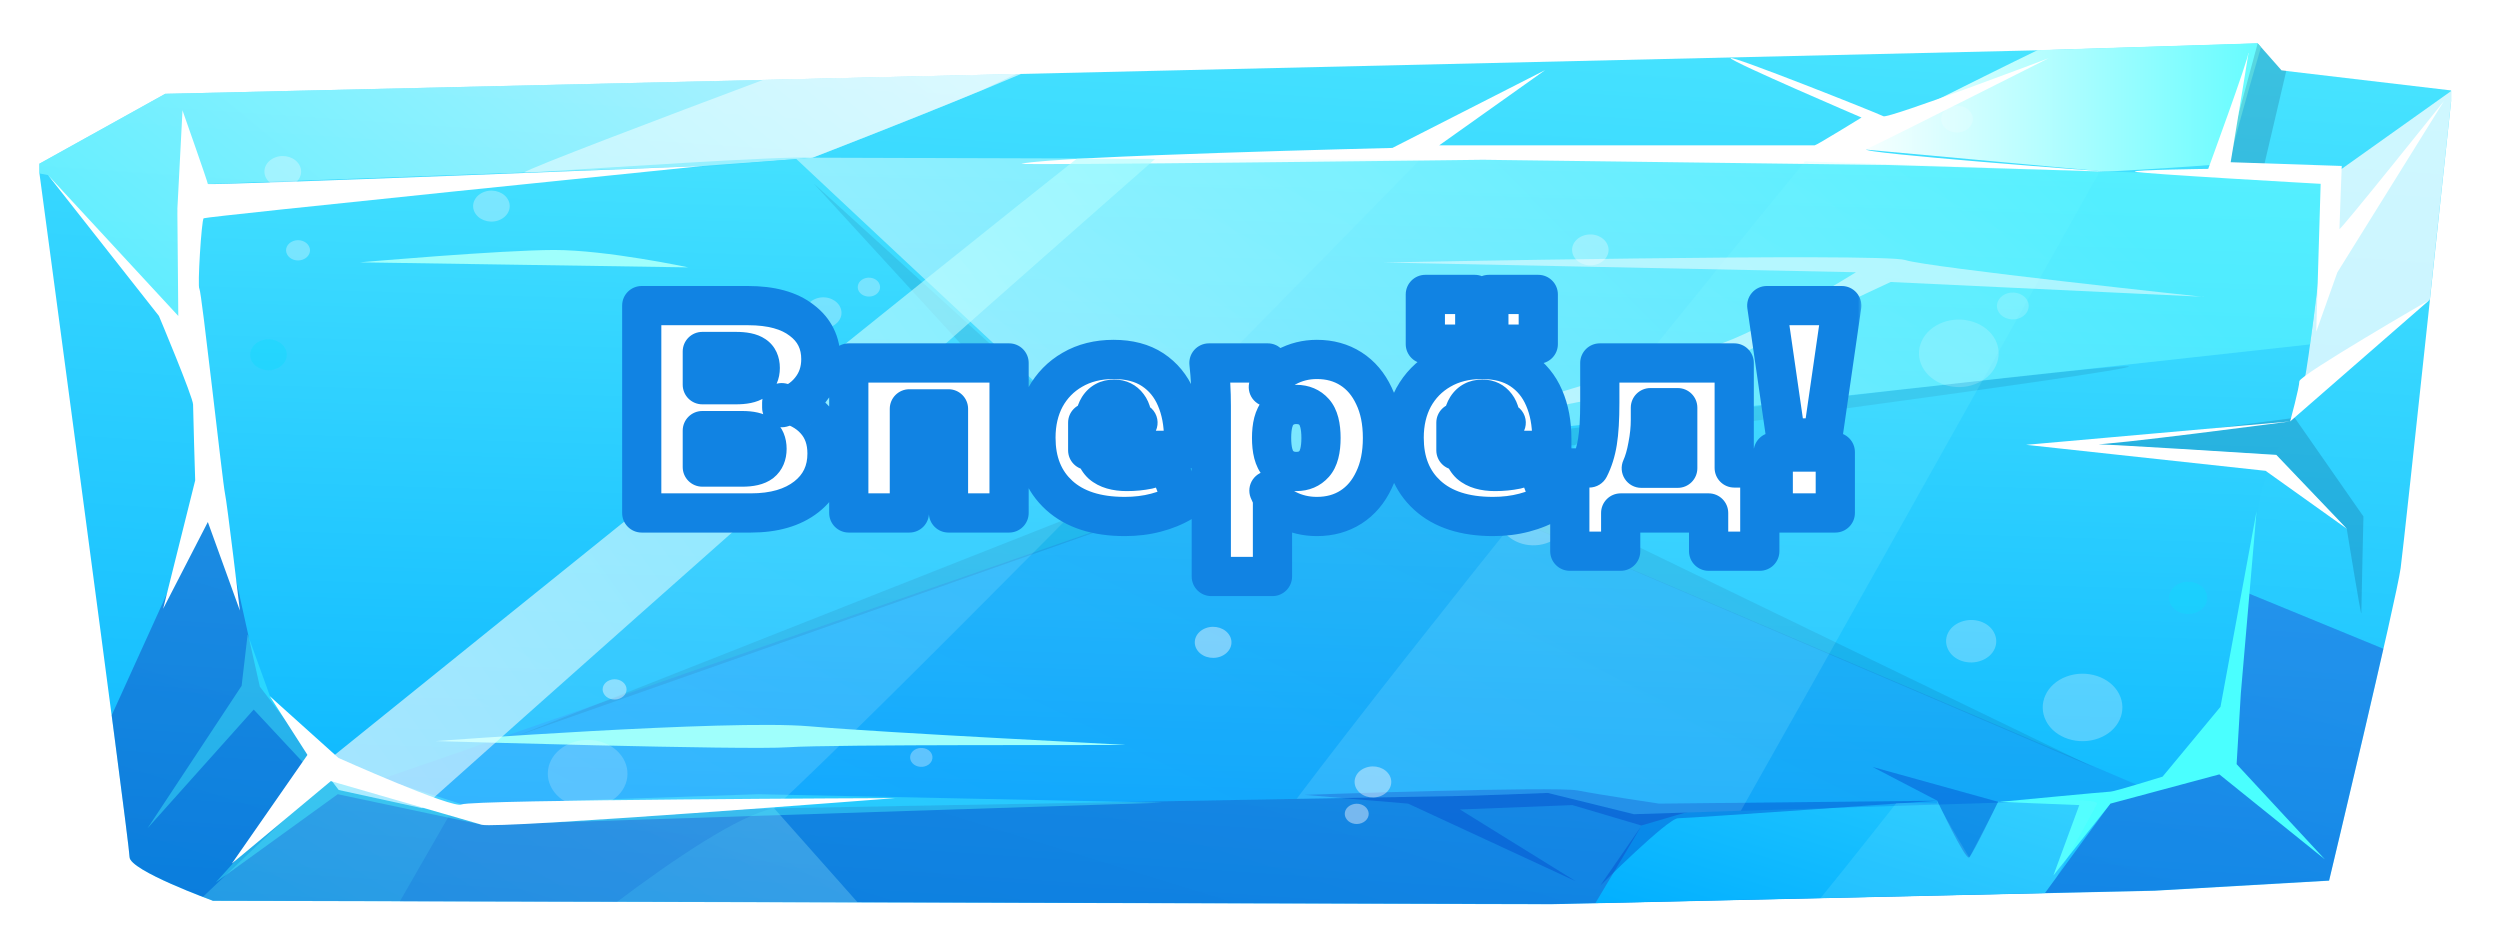 <svg width="255" height="97" viewBox="0 0 255 97" fill="none" xmlns="http://www.w3.org/2000/svg">
<g clip-path="url(#clip0_1_2141)" filter="url(#filter0_d_1_2141)">
<path d="M16.856 5.569L3.9 12.763C3.9 12.763 13.216 82.048 13.216 83.424C13.216 84.8 21.729 87.883 21.729 87.883L158.211 88.231L219.759 86.855L237.568 85.827C237.568 85.827 244.456 57.019 244.867 53.936C245.278 50.853 250.132 5.238 250.132 5.238L232.714 3.182L230.287 0.431L208.017 1.127L16.856 5.569Z" fill="url(#paint0_linear_1_2141)"/>
<path d="M227.508 12.564C227.274 12.431 229.094 6.033 230.62 0.812L230.268 0.414L207.997 1.11H207.84C202.322 3.779 187.898 11.039 187.898 11.039L214.807 13.509C214.807 13.509 227.9 12.796 227.489 12.564H227.508Z" fill="url(#paint1_linear_1_2141)"/>
<path opacity="0.32" d="M228.095 56.024L21.259 47.239L11.396 68.953C12.472 77.158 13.216 83.026 13.216 83.407C13.216 84.783 21.729 87.866 21.729 87.866L158.21 88.214L219.759 86.838L237.567 85.81C237.567 85.81 240.933 71.705 243.106 62.174L228.095 56.008V56.024Z" fill="url(#paint2_linear_1_2141)"/>
<path opacity="0.24" d="M21.729 87.883L87.484 88.049L78.952 78.435L34.645 74.241L20.691 87.485C21.318 87.734 21.729 87.866 21.729 87.866V87.883Z" fill="url(#paint3_linear_1_2141)"/>
<g style="mix-blend-mode:multiply" opacity="0.16">
<path d="M62.943 87.982C68.638 83.706 75.37 79.131 78.952 78.435L74.157 77.987C64.548 78.136 45.898 79.048 45.898 79.048L40.79 87.933L62.924 87.982H62.943Z" fill="#0043C9"/>
</g>
<path d="M167.448 80.208L162.731 88.115L208.584 87.087L215.258 77.954C215.258 77.954 193.378 74.539 190.991 74.208C188.603 73.876 167.448 80.192 167.448 80.192V80.208Z" fill="url(#paint4_linear_1_2141)"/>
<path opacity="0.63" d="M16.856 5.569L3.9 12.763C3.9 12.763 3.94 13.094 4.018 13.691L4.898 13.857C4.898 13.857 19.537 31.41 19.224 30.615C18.911 29.835 21.22 14.768 21.22 14.768L71.711 12.929L82.846 12.1C82.846 12.1 95.293 7.309 104.178 3.53L16.856 5.569Z" fill="url(#paint5_linear_1_2141)"/>
<path opacity="0.49" d="M103.728 3.53L77.895 4.127C67.504 8.022 53.765 13.227 53.472 13.591L55.096 13.525C60.85 13.177 79.93 11.884 82.866 12.083C82.866 12.083 91.986 8.569 100.166 5.188C101.379 4.624 102.573 4.061 103.728 3.514V3.53Z" fill="white"/>
<g style="mix-blend-mode:overlay" opacity="0.74">
<path d="M234.71 36.267L247.842 26.553C249.035 15.448 250.131 5.204 250.131 5.204L236.706 14.752L234.73 36.267H234.71Z" fill="white"/>
</g>
<path opacity="0.17" d="M230.757 13.641L233.203 3.215L232.714 3.166L230.287 0.414L226.706 13.641H230.757Z" fill="#031847"/>
<path d="M18.089 17.371L82.866 12.1L182.4 12.415L237.646 14.271C237.646 14.271 235.454 34.725 234.71 36.283C233.986 37.825 230.679 45.897 230.679 45.897L226.295 72.865L215.316 77.506L166.646 79.048L157.859 76.876C157.859 76.876 149.815 77.191 148.719 77.191C147.623 77.191 45.898 79.048 45.898 79.048L34.547 76.578L26.504 66.036C26.504 66.036 21.024 41.869 21.024 39.996C21.024 38.123 18.089 17.371 18.089 17.371Z" fill="url(#paint6_linear_1_2141)"/>
<path opacity="0.48" d="M235.63 31.145C236.53 24.614 237.646 14.254 237.646 14.254L182.399 12.398L82.866 12.083L81.222 12.216C93.003 23.271 115.646 44.372 115.646 44.372L235.649 31.128L235.63 31.145Z" fill="url(#paint7_linear_1_2141)"/>
<path opacity="0.13" d="M145.099 44.969L117.27 48.234L35.291 76.727L45.898 79.048C45.898 79.048 147.623 77.191 148.719 77.191C149.815 77.191 157.859 76.876 157.859 76.876L166.646 79.048L215.317 77.506L218.35 76.213L145.099 44.969Z" fill="url(#paint8_linear_1_2141)"/>
<path d="M18.617 7.227L18.089 17.371L18.186 28.228L4.898 13.857L16.21 28.228C16.21 28.228 19.693 36.515 19.693 37.261C19.693 38.007 19.909 45.002 19.909 45.002L16.64 58.097L21.2 49.245L24.469 58.279C24.469 58.279 23.157 47.223 22.942 46.295C22.727 45.367 20.555 25.642 20.339 25.459C20.124 25.277 20.555 18.465 20.77 18.266C20.985 18.084 71.691 12.928 71.691 12.928C71.691 12.928 21.2 14.951 21.2 14.768C21.2 14.586 18.598 7.21 18.598 7.21L18.617 7.227Z" fill="white"/>
<path d="M104.217 12.697C103.277 12.896 151.263 12.299 151.263 12.299L192.576 12.829L214.827 13.509C214.827 13.509 189.406 11.619 190.364 11.222C191.323 10.824 208.956 1.939 208.956 1.939C208.956 1.939 192.595 8.138 192.106 7.857C191.637 7.591 176.372 1.525 176.528 1.939C176.685 2.337 189.875 7.989 189.875 7.989C189.875 7.989 185.276 10.824 185.1 10.824H146.801L157.604 3.149L142.026 11.089C142.026 11.089 107.857 11.901 104.197 12.697H104.217Z" fill="white"/>
<path d="M229.328 1.408C229.328 2.088 225.238 13.226 225.238 13.226C225.238 13.226 217.41 13.326 217.763 13.508C218.095 13.707 236.706 14.751 236.706 14.751L236.256 29.835L238.409 23.785L249.29 6.298C249.29 6.298 238.624 19.641 238.624 19.359C238.624 19.078 238.859 12.928 238.859 12.928L227.528 12.547L229.348 1.408H229.328Z" fill="white"/>
<path opacity="0.38" d="M25.252 60.766L24.645 65.954L15.056 80.474L25.878 68.374L32.003 74.938L22.003 86.01L34.45 77.01L49.147 80.126L118.562 77.871L77.328 77.01L47.111 78.037C47.111 78.037 35.272 74.225 34.665 74.225C34.058 74.225 27.522 66.965 27.522 66.965L25.271 60.732L25.252 60.766Z" fill="#4AFFFF"/>
<g style="mix-blend-mode:multiply" opacity="0.4">
<path d="M133.064 77.075C133.064 77.075 158.642 76.18 160.931 76.627C163.221 77.075 169.229 77.97 169.229 77.97L197.625 77.671C197.625 77.671 172.223 79.462 171.167 79.462C170.11 79.462 163.221 86.341 163.221 86.341L167.448 80.208L160.383 78.119L148.915 78.567L160.736 85.893L143.631 77.97L133.044 77.075H133.064Z" fill="#0043C9"/>
</g>
<path d="M203.829 77.788L212.088 78.12L209.446 85.297L215.258 77.971L226.374 74.987L237.137 83.656L228.135 73.943L228.566 66.716L230.17 48.135L226.491 68.092L220.581 75.219C220.581 75.219 215.649 76.744 215.297 76.744C214.945 76.744 203.829 77.805 203.829 77.805V77.788Z" fill="#4AFFFF"/>
<path opacity="0.17" d="M213.496 41.322L232.166 42.399L239.368 49.941C239.368 49.941 240.855 59.107 240.855 58.56C240.855 58.013 241.07 48.681 241.07 48.681L234.064 38.62L213.477 41.305L213.496 41.322Z" fill="#031847"/>
<path d="M233.594 38.985L206.666 41.372L231.09 44.024L239.387 49.942L232.185 42.4C232.185 42.4 212.517 41.14 213.516 41.322C214.514 41.505 233.614 38.985 233.614 38.985H233.594Z" fill="white"/>
<path opacity="0.1" d="M83.062 14.785L112.886 47.306L52.552 71.125L117.681 48.185L145.099 44.986L213.653 74.308L148.876 42.947C148.876 42.947 219.485 33.648 217.097 33.366C214.69 33.068 145.451 41.488 145.451 41.488L115.626 44.389L83.062 14.769V14.785Z" fill="#031847"/>
<g style="mix-blend-mode:screen" opacity="0.14">
<path d="M214.181 13.475L184.102 12.464C170.07 29.669 144.453 61.295 132.261 77.473C141.928 77.307 148.465 77.191 148.739 77.191C149.835 77.191 157.878 76.876 157.878 76.876L166.665 79.047L177.566 78.699C183.084 68.953 200.13 38.554 214.181 13.475Z" fill="url(#paint9_linear_1_2141)"/>
<path d="M144.825 12.299L109.853 12.183C95.704 23.388 55.39 55.876 32.727 74.158L34.567 76.578L45.918 79.048C45.918 79.048 60.654 78.783 78.952 78.451C89.579 68.622 121.674 35.985 144.825 12.299Z" fill="url(#paint10_linear_1_2141)"/>
</g>
<path d="M44.43 71.589C44.43 71.589 74.254 69.368 82.533 70.081C90.811 70.793 115.117 71.954 114.726 71.987C114.334 72.02 84.666 71.92 80.4 72.219C76.133 72.534 44.43 71.589 44.43 71.589Z" fill="#9FFFFC"/>
<g style="mix-blend-mode:multiply" opacity="0.4">
<path d="M203.828 77.788L190.99 74.225L197.605 77.672C197.605 77.672 200.462 83.789 200.854 83.457C201.245 83.126 203.809 77.772 203.809 77.772L203.828 77.788Z" fill="#0043C9"/>
</g>
<path opacity="0.14" d="M203.829 77.788L200.874 83.474C200.874 83.474 197.488 77.904 197.625 77.689L197.547 77.954L193.437 77.904C193.437 77.904 188.466 84.219 185.688 87.617L208.585 87.103L209.778 85.463C211.735 81.982 213.712 78.368 213.888 77.987C214.26 77.241 203.809 77.788 203.809 77.788H203.829Z" fill="url(#paint11_linear_1_2141)"/>
<path d="M70.185 23.272L36.7 22.758C36.7 22.758 51.202 21.498 56.544 21.498C61.887 21.498 70.204 23.272 70.204 23.272H70.185Z" fill="#9FFFFC"/>
<path opacity="0.56" d="M109.834 12.183C95.685 23.388 55.37 55.876 32.708 74.158L34.548 76.578L43.041 78.435C70.4 53.986 109.442 19.575 117.818 12.216L109.834 12.183Z" fill="url(#paint12_linear_1_2141)"/>
<path d="M247.842 26.57C247.842 26.57 234.534 34.261 234.534 34.891C234.534 35.521 233.595 38.985 233.595 38.985L247.842 26.57Z" fill="white"/>
<path opacity="0.51" d="M224.788 26.288C224.788 26.288 196.705 23.288 194.337 22.526C191.969 21.763 141.126 22.774 141.126 22.774L189.308 23.769C189.308 23.769 179.249 30.035 174.826 31.278C170.383 32.537 147.623 39.532 147.623 39.532C147.623 39.532 173.045 35.024 175.119 33.532C177.194 32.023 192.85 24.764 192.85 24.764L224.769 26.272L224.788 26.288Z" fill="white"/>
<path d="M27.502 66.998L34.528 73.313C34.528 73.313 46.231 78.551 47.092 78.054C47.953 77.557 91.32 77.407 91.32 77.407C91.32 77.407 50.673 80.573 49.147 80.126C47.6 79.678 32.923 75.435 32.923 75.435L27.502 66.981V66.998Z" fill="white"/>
<path d="M31.729 72.468L23.646 84.087L34.547 75.004L31.729 72.468Z" fill="white"/>
<g opacity="0.42">
<path opacity="0.62" d="M208.703 69.551C207.802 67.81 208.722 65.772 210.777 65.009C212.832 64.247 215.239 65.026 216.139 66.766C217.039 68.507 216.12 70.545 214.065 71.308C212.01 72.07 209.603 71.291 208.703 69.551Z" fill="#FFFCFF"/>
<path opacity="0.62" d="M198.721 62.274C198.154 61.18 198.721 59.904 200.033 59.423C201.324 58.942 202.831 59.423 203.399 60.534C203.966 61.628 203.399 62.904 202.087 63.385C200.796 63.865 199.289 63.385 198.721 62.274Z" fill="#FFFCFF"/>
<path opacity="0.73" d="M157.702 51.417C155.843 52.03 153.768 51.235 153.044 49.66C152.34 48.085 153.26 46.328 155.119 45.715C156.978 45.118 159.052 45.898 159.776 47.472C160.481 49.047 159.561 50.804 157.702 51.417Z" fill="#FFFCFF"/>
<path d="M223.888 58.511C222.89 58.843 221.755 58.412 221.383 57.567C220.992 56.721 221.501 55.76 222.499 55.445C223.497 55.13 224.632 55.544 225.004 56.39C225.395 57.235 224.886 58.197 223.888 58.511Z" fill="#10DAFC"/>
<path opacity="0.73" d="M169.092 43.362C169.484 43.776 169.406 44.39 168.916 44.721C168.427 45.053 167.703 44.986 167.312 44.572C166.92 44.158 166.998 43.544 167.488 43.213C167.977 42.881 168.701 42.948 169.092 43.362Z" fill="#FFFCFF"/>
<path opacity="0.75" d="M94.863 72.65C95.254 73.064 95.176 73.678 94.687 74.009C94.198 74.341 93.474 74.275 93.082 73.86C92.691 73.446 92.769 72.832 93.258 72.501C93.747 72.169 94.472 72.236 94.863 72.65Z" fill="#FFFCFF"/>
<path opacity="0.44" d="M203.712 32.968C203.105 34.808 200.855 35.869 198.702 35.355C196.549 34.842 195.277 32.935 195.884 31.112C196.491 29.272 198.741 28.211 200.894 28.725C203.066 29.239 204.319 31.145 203.712 32.968Z" fill="#FFFCFF"/>
<path opacity="0.44" d="M63.12 72.766C64.51 74.258 64.236 76.429 62.474 77.606C60.713 78.783 58.149 78.534 56.76 77.059C55.37 75.567 55.644 73.413 57.406 72.219C59.167 71.042 61.73 71.274 63.12 72.766Z" fill="#FFFCFF"/>
<path opacity="0.44" d="M201.168 8.52C200.933 9.249 200.032 9.68 199.171 9.465C198.31 9.266 197.801 8.503 198.056 7.774C198.291 7.045 199.191 6.614 200.052 6.829C200.913 7.028 201.422 7.79 201.168 8.52Z" fill="#FFFCFF"/>
<path opacity="0.44" d="M206.863 27.582C206.628 28.312 205.728 28.742 204.867 28.527C204.006 28.328 203.497 27.566 203.751 26.836C203.986 26.107 204.886 25.676 205.747 25.892C206.608 26.09 207.117 26.853 206.863 27.582Z" fill="#FFFCFF"/>
<path opacity="0.73" d="M162.008 19.923C163.025 19.824 163.945 20.454 164.063 21.316C164.18 22.178 163.436 22.957 162.419 23.056C161.401 23.156 160.481 22.526 160.364 21.664C160.246 20.802 160.99 20.023 162.008 19.923Z" fill="#FFFCFF"/>
<path opacity="0.73" d="M163.339 45.036C164.356 44.936 165.276 45.566 165.394 46.428C165.511 47.29 164.767 48.069 163.75 48.169C162.732 48.268 161.812 47.638 161.695 46.776C161.577 45.914 162.321 45.135 163.339 45.036Z" fill="#FFFCFF"/>
<path d="M138.328 76.397C137.917 75.601 138.328 74.656 139.287 74.308C140.226 73.96 141.322 74.308 141.752 75.12C142.163 75.916 141.752 76.844 140.793 77.209C139.854 77.557 138.758 77.209 138.328 76.397Z" fill="#FFFCFF"/>
<path d="M122.026 62.157C121.615 61.362 122.026 60.434 122.985 60.069C123.924 59.721 125.02 60.069 125.451 60.881C125.862 61.677 125.451 62.605 124.492 62.97C123.552 63.318 122.456 62.97 122.026 62.157Z" fill="#FFFCFF"/>
<path d="M137.271 79.43C136.997 78.916 137.271 78.302 137.897 78.07C138.504 77.838 139.228 78.07 139.502 78.601C139.776 79.115 139.502 79.728 138.876 79.96C138.269 80.192 137.545 79.96 137.271 79.43Z" fill="#FFFCFF"/>
<path d="M61.574 66.733C61.3 66.219 61.574 65.606 62.2 65.374C62.807 65.142 63.531 65.374 63.805 65.904C64.079 66.418 63.805 67.031 63.179 67.264C62.572 67.496 61.848 67.264 61.574 66.733Z" fill="#FFFCFF"/>
<path opacity="0.73" d="M78.15 32.72C76.291 33.333 74.217 32.537 73.493 30.963C72.788 29.388 73.708 27.631 75.567 27.018C77.426 26.404 79.501 27.2 80.225 28.775C80.929 30.349 80.009 32.106 78.15 32.72Z" fill="#FFFCFF"/>
<path opacity="0.73" d="M50.791 18.498C49.832 18.813 48.755 18.399 48.383 17.587C48.012 16.775 48.501 15.863 49.46 15.548C50.419 15.233 51.495 15.647 51.867 16.46C52.239 17.272 51.749 18.183 50.791 18.498Z" fill="#FFFCFF"/>
<path d="M28.05 33.665C27.091 33.98 26.015 33.566 25.643 32.754C25.271 31.942 25.761 31.03 26.72 30.715C27.678 30.4 28.755 30.814 29.127 31.627C29.499 32.439 29.009 33.35 28.05 33.665Z" fill="#10DAFC"/>
<path opacity="0.73" d="M89.52 24.681C89.912 25.096 89.833 25.709 89.344 26.041C88.855 26.372 88.131 26.306 87.739 25.891C87.348 25.477 87.426 24.864 87.915 24.532C88.405 24.201 89.129 24.267 89.52 24.681Z" fill="#FFFCFF"/>
<path opacity="0.75" d="M27.13 14.139C26.719 13.343 27.13 12.415 28.089 12.05C29.029 11.702 30.125 12.05 30.555 12.863C30.966 13.658 30.555 14.586 29.596 14.951C28.657 15.299 27.561 14.951 27.13 14.139Z" fill="#FFFCFF"/>
<path opacity="0.73" d="M83.766 26.338C84.784 26.239 85.704 26.869 85.821 27.731C85.939 28.593 85.195 29.372 84.177 29.471C83.16 29.571 82.24 28.941 82.123 28.079C82.005 27.217 82.749 26.438 83.766 26.338Z" fill="#FFFCFF"/>
<path opacity="0.75" d="M29.284 21.946C29.01 21.432 29.284 20.819 29.91 20.587C30.517 20.355 31.241 20.587 31.515 21.117C31.789 21.631 31.515 22.244 30.889 22.477C30.282 22.709 29.558 22.477 29.284 21.946Z" fill="#FFFCFF"/>
</g>
<g filter="url(#filter1_d_1_2141)">
<mask id="path-57-outside-1_1_2141" maskUnits="userSpaceOnUse" x="66.016" y="20.322" width="127" height="34" fill="black">
<rect fill="white" x="66.016" y="20.322" width="127" height="34"/>
<path d="M68.456 45.322V24.172H79.286C81.666 24.172 83.496 24.672 84.776 25.672C86.076 26.652 86.726 27.972 86.726 29.632C86.726 30.852 86.366 31.902 85.646 32.782C84.946 33.662 83.976 34.262 82.736 34.582V34.072C84.216 34.372 85.356 34.972 86.156 35.872C86.956 36.752 87.356 37.882 87.356 39.262C87.356 41.102 86.656 42.572 85.256 43.672C83.856 44.772 81.966 45.322 79.586 45.322H68.456ZM74.636 40.642H78.716C79.596 40.642 80.236 40.492 80.636 40.192C81.036 39.872 81.236 39.402 81.236 38.782C81.236 38.142 81.036 37.672 80.636 37.372C80.236 37.072 79.596 36.922 78.716 36.922H74.636V40.642ZM74.636 32.242H78.056C78.936 32.242 79.566 32.112 79.946 31.852C80.346 31.572 80.546 31.132 80.546 30.532C80.546 29.932 80.346 29.502 79.946 29.242C79.566 28.982 78.936 28.852 78.056 28.852H74.636V32.242ZM89.576 45.322V30.022H105.926V45.322H99.746V34.702H95.756V45.322H89.576ZM117.726 45.682C114.846 45.682 112.616 44.962 111.036 43.522C109.456 42.082 108.666 40.122 108.666 37.642C108.666 36.102 108.986 34.732 109.626 33.532C110.286 32.332 111.206 31.392 112.386 30.712C113.586 30.012 114.986 29.662 116.586 29.662C118.186 29.662 119.516 30.012 120.576 30.712C121.636 31.412 122.426 32.372 122.946 33.592C123.466 34.792 123.726 36.172 123.726 37.732V38.932H113.946V36.112H119.076L118.566 36.532C118.566 35.552 118.396 34.842 118.056 34.402C117.716 33.942 117.246 33.712 116.646 33.712C115.946 33.712 115.416 33.992 115.056 34.552C114.716 35.092 114.546 35.972 114.546 37.192V37.822C114.546 38.982 114.826 39.822 115.386 40.342C115.966 40.842 116.816 41.092 117.936 41.092C118.696 41.092 119.416 41.022 120.096 40.882C120.776 40.722 121.426 40.472 122.046 40.132L123.606 44.182C122.806 44.662 121.906 45.032 120.906 45.292C119.926 45.552 118.866 45.682 117.726 45.682ZM126.552 51.802V34.372C126.552 33.652 126.532 32.932 126.492 32.212C126.452 31.472 126.392 30.742 126.312 30.022H132.312L132.672 32.482H132.372C132.652 31.642 133.262 30.962 134.202 30.442C135.162 29.922 136.202 29.662 137.322 29.662C138.642 29.662 139.802 29.982 140.802 30.622C141.802 31.262 142.582 32.182 143.142 33.382C143.722 34.582 144.012 36.012 144.012 37.672C144.012 39.332 143.722 40.762 143.142 41.962C142.582 43.162 141.802 44.082 140.802 44.722C139.802 45.362 138.642 45.682 137.322 45.682C136.222 45.682 135.202 45.442 134.262 44.962C133.342 44.462 132.732 43.822 132.432 43.042H132.792V51.802H126.552ZM135.222 41.092C135.982 41.092 136.592 40.832 137.052 40.312C137.512 39.792 137.742 38.912 137.742 37.672C137.742 36.432 137.512 35.552 137.052 35.032C136.592 34.512 135.982 34.252 135.222 34.252C134.482 34.252 133.872 34.512 133.392 35.032C132.932 35.552 132.702 36.432 132.702 37.672C132.702 38.912 132.932 39.792 133.392 40.312C133.872 40.832 134.482 41.092 135.222 41.092ZM155.284 45.682C152.404 45.682 150.174 44.962 148.594 43.522C147.014 42.082 146.224 40.122 146.224 37.642C146.224 36.102 146.544 34.732 147.184 33.532C147.844 32.332 148.764 31.392 149.944 30.712C151.144 30.012 152.544 29.662 154.144 29.662C155.744 29.662 157.074 30.012 158.134 30.712C159.194 31.412 159.984 32.372 160.504 33.592C161.024 34.792 161.284 36.172 161.284 37.732V38.932H151.504V36.112H156.634L156.124 36.532C156.124 35.552 155.954 34.842 155.614 34.402C155.274 33.942 154.804 33.712 154.204 33.712C153.504 33.712 152.974 33.992 152.614 34.552C152.274 35.092 152.104 35.972 152.104 37.192V37.822C152.104 38.982 152.384 39.822 152.944 40.342C153.524 40.842 154.374 41.092 155.494 41.092C156.254 41.092 156.974 41.022 157.654 40.882C158.334 40.722 158.984 40.472 159.604 40.132L161.164 44.182C160.364 44.662 159.464 45.032 158.464 45.292C157.484 45.552 156.424 45.682 155.284 45.682ZM154.864 28.102V23.032H159.904V28.102H154.864ZM148.384 28.102V23.032H153.424V28.102H148.384ZM163.12 49.222V40.732H165.1C165.5 39.952 165.78 39.062 165.94 38.062C166.1 37.062 166.18 35.742 166.18 34.102V30.022H179.89V40.732H182.5V49.222H177.28V45.322H168.31V49.222H163.12ZM170.41 40.762H174.13V34.582H171.34V35.812C171.34 36.672 171.25 37.562 171.07 38.482C170.91 39.382 170.69 40.142 170.41 40.762ZM185.161 37.672L183.211 24.172H190.861L188.911 37.672H185.161ZM183.871 45.322V39.112H190.201V45.322H183.871Z"/>
</mask>
<path d="M68.456 45.322V24.172H79.286C81.666 24.172 83.496 24.672 84.776 25.672C86.076 26.652 86.726 27.972 86.726 29.632C86.726 30.852 86.366 31.902 85.646 32.782C84.946 33.662 83.976 34.262 82.736 34.582V34.072C84.216 34.372 85.356 34.972 86.156 35.872C86.956 36.752 87.356 37.882 87.356 39.262C87.356 41.102 86.656 42.572 85.256 43.672C83.856 44.772 81.966 45.322 79.586 45.322H68.456ZM74.636 40.642H78.716C79.596 40.642 80.236 40.492 80.636 40.192C81.036 39.872 81.236 39.402 81.236 38.782C81.236 38.142 81.036 37.672 80.636 37.372C80.236 37.072 79.596 36.922 78.716 36.922H74.636V40.642ZM74.636 32.242H78.056C78.936 32.242 79.566 32.112 79.946 31.852C80.346 31.572 80.546 31.132 80.546 30.532C80.546 29.932 80.346 29.502 79.946 29.242C79.566 28.982 78.936 28.852 78.056 28.852H74.636V32.242ZM89.576 45.322V30.022H105.926V45.322H99.746V34.702H95.756V45.322H89.576ZM117.726 45.682C114.846 45.682 112.616 44.962 111.036 43.522C109.456 42.082 108.666 40.122 108.666 37.642C108.666 36.102 108.986 34.732 109.626 33.532C110.286 32.332 111.206 31.392 112.386 30.712C113.586 30.012 114.986 29.662 116.586 29.662C118.186 29.662 119.516 30.012 120.576 30.712C121.636 31.412 122.426 32.372 122.946 33.592C123.466 34.792 123.726 36.172 123.726 37.732V38.932H113.946V36.112H119.076L118.566 36.532C118.566 35.552 118.396 34.842 118.056 34.402C117.716 33.942 117.246 33.712 116.646 33.712C115.946 33.712 115.416 33.992 115.056 34.552C114.716 35.092 114.546 35.972 114.546 37.192V37.822C114.546 38.982 114.826 39.822 115.386 40.342C115.966 40.842 116.816 41.092 117.936 41.092C118.696 41.092 119.416 41.022 120.096 40.882C120.776 40.722 121.426 40.472 122.046 40.132L123.606 44.182C122.806 44.662 121.906 45.032 120.906 45.292C119.926 45.552 118.866 45.682 117.726 45.682ZM126.552 51.802V34.372C126.552 33.652 126.532 32.932 126.492 32.212C126.452 31.472 126.392 30.742 126.312 30.022H132.312L132.672 32.482H132.372C132.652 31.642 133.262 30.962 134.202 30.442C135.162 29.922 136.202 29.662 137.322 29.662C138.642 29.662 139.802 29.982 140.802 30.622C141.802 31.262 142.582 32.182 143.142 33.382C143.722 34.582 144.012 36.012 144.012 37.672C144.012 39.332 143.722 40.762 143.142 41.962C142.582 43.162 141.802 44.082 140.802 44.722C139.802 45.362 138.642 45.682 137.322 45.682C136.222 45.682 135.202 45.442 134.262 44.962C133.342 44.462 132.732 43.822 132.432 43.042H132.792V51.802H126.552ZM135.222 41.092C135.982 41.092 136.592 40.832 137.052 40.312C137.512 39.792 137.742 38.912 137.742 37.672C137.742 36.432 137.512 35.552 137.052 35.032C136.592 34.512 135.982 34.252 135.222 34.252C134.482 34.252 133.872 34.512 133.392 35.032C132.932 35.552 132.702 36.432 132.702 37.672C132.702 38.912 132.932 39.792 133.392 40.312C133.872 40.832 134.482 41.092 135.222 41.092ZM155.284 45.682C152.404 45.682 150.174 44.962 148.594 43.522C147.014 42.082 146.224 40.122 146.224 37.642C146.224 36.102 146.544 34.732 147.184 33.532C147.844 32.332 148.764 31.392 149.944 30.712C151.144 30.012 152.544 29.662 154.144 29.662C155.744 29.662 157.074 30.012 158.134 30.712C159.194 31.412 159.984 32.372 160.504 33.592C161.024 34.792 161.284 36.172 161.284 37.732V38.932H151.504V36.112H156.634L156.124 36.532C156.124 35.552 155.954 34.842 155.614 34.402C155.274 33.942 154.804 33.712 154.204 33.712C153.504 33.712 152.974 33.992 152.614 34.552C152.274 35.092 152.104 35.972 152.104 37.192V37.822C152.104 38.982 152.384 39.822 152.944 40.342C153.524 40.842 154.374 41.092 155.494 41.092C156.254 41.092 156.974 41.022 157.654 40.882C158.334 40.722 158.984 40.472 159.604 40.132L161.164 44.182C160.364 44.662 159.464 45.032 158.464 45.292C157.484 45.552 156.424 45.682 155.284 45.682ZM154.864 28.102V23.032H159.904V28.102H154.864ZM148.384 28.102V23.032H153.424V28.102H148.384ZM163.12 49.222V40.732H165.1C165.5 39.952 165.78 39.062 165.94 38.062C166.1 37.062 166.18 35.742 166.18 34.102V30.022H179.89V40.732H182.5V49.222H177.28V45.322H168.31V49.222H163.12ZM170.41 40.762H174.13V34.582H171.34V35.812C171.34 36.672 171.25 37.562 171.07 38.482C170.91 39.382 170.69 40.142 170.41 40.762ZM185.161 37.672L183.211 24.172H190.861L188.911 37.672H185.161ZM183.871 45.322V39.112H190.201V45.322H183.871Z" fill="white"/>
<path d="M68.456 45.322H66.456C66.456 46.427 67.351 47.322 68.456 47.322V45.322ZM68.456 24.172V22.172C67.351 22.172 66.456 23.068 66.456 24.172H68.456ZM84.776 25.672L83.544 27.248C83.554 27.255 83.563 27.262 83.572 27.269L84.776 25.672ZM85.646 32.782L84.098 31.516C84.092 31.523 84.086 31.53 84.081 31.537L85.646 32.782ZM82.736 34.582H80.736C80.736 35.201 81.022 35.785 81.511 36.163C82 36.542 82.637 36.673 83.236 36.519L82.736 34.582ZM82.736 34.072L83.133 32.112C82.545 31.993 81.934 32.144 81.47 32.524C81.005 32.904 80.736 33.472 80.736 34.072H82.736ZM86.156 35.872L84.661 37.201C84.666 37.207 84.671 37.212 84.676 37.218L86.156 35.872ZM74.636 40.642H72.636C72.636 41.747 73.531 42.642 74.636 42.642V40.642ZM80.636 40.192L81.836 41.792C81.853 41.78 81.869 41.767 81.885 41.754L80.636 40.192ZM80.636 37.372L81.836 35.772L81.836 35.772L80.636 37.372ZM74.636 36.922V34.922C73.531 34.922 72.636 35.818 72.636 36.922H74.636ZM74.636 32.242H72.636C72.636 33.347 73.531 34.242 74.636 34.242V32.242ZM79.946 31.852L81.075 33.503C81.081 33.499 81.087 33.495 81.093 33.491L79.946 31.852ZM79.946 29.242L78.817 30.893C78.829 30.902 78.843 30.911 78.856 30.919L79.946 29.242ZM74.636 28.852V26.852C73.531 26.852 72.636 27.748 72.636 28.852H74.636ZM70.456 45.322V24.172H66.456V45.322H70.456ZM68.456 26.172H79.286V22.172H68.456V26.172ZM79.286 26.172C81.42 26.172 82.747 26.625 83.544 27.248L86.007 24.096C84.245 22.72 81.912 22.172 79.286 22.172V26.172ZM83.572 27.269C84.359 27.863 84.726 28.585 84.726 29.632H88.726C88.726 27.359 87.793 25.442 85.98 24.075L83.572 27.269ZM84.726 29.632C84.726 30.427 84.503 31.02 84.098 31.516L87.194 34.049C88.228 32.784 88.726 31.278 88.726 29.632H84.726ZM84.081 31.537C83.688 32.031 83.116 32.419 82.236 32.646L83.236 36.519C84.835 36.106 86.204 35.294 87.211 34.027L84.081 31.537ZM84.736 34.582V34.072H80.736V34.582H84.736ZM82.338 36.032C83.503 36.269 84.215 36.699 84.661 37.201L87.651 34.544C86.497 33.245 84.928 32.476 83.133 32.112L82.338 36.032ZM84.676 37.218C85.088 37.671 85.356 38.295 85.356 39.262H89.356C89.356 37.47 88.823 35.834 87.636 34.527L84.676 37.218ZM85.356 39.262C85.356 40.512 84.919 41.393 84.02 42.1L86.492 45.245C88.392 43.751 89.356 41.692 89.356 39.262H85.356ZM84.02 42.1C83.075 42.842 81.668 43.322 79.586 43.322V47.322C82.263 47.322 84.637 46.702 86.492 45.245L84.02 42.1ZM79.586 43.322H68.456V47.322H79.586V43.322ZM74.636 42.642H78.716V38.642H74.636V42.642ZM78.716 42.642C79.736 42.642 80.912 42.485 81.836 41.792L79.436 38.592C79.515 38.533 79.531 38.552 79.399 38.583C79.27 38.613 79.05 38.642 78.716 38.642V42.642ZM81.885 41.754C82.86 40.974 83.236 39.868 83.236 38.782H79.236C79.236 38.879 79.22 38.876 79.246 38.817C79.258 38.787 79.278 38.751 79.306 38.715C79.333 38.678 79.362 38.65 79.386 38.63L81.885 41.754ZM83.236 38.782C83.236 37.707 82.877 36.553 81.836 35.772L79.436 38.972C79.398 38.944 79.357 38.905 79.321 38.858C79.284 38.812 79.26 38.767 79.246 38.733C79.217 38.666 79.236 38.666 79.236 38.782H83.236ZM81.836 35.772C80.912 35.08 79.736 34.922 78.716 34.922V38.922C79.05 38.922 79.27 38.952 79.399 38.982C79.531 39.013 79.515 39.032 79.436 38.972L81.836 35.772ZM78.716 34.922H74.636V38.922H78.716V34.922ZM72.636 36.922V40.642H76.636V36.922H72.636ZM74.636 34.242H78.056V30.242H74.636V34.242ZM78.056 34.242C79.028 34.242 80.175 34.119 81.075 33.503L78.817 30.202C78.914 30.135 78.935 30.155 78.784 30.186C78.641 30.216 78.406 30.242 78.056 30.242V34.242ZM81.093 33.491C82.152 32.749 82.546 31.616 82.546 30.532H78.546C78.546 30.614 78.532 30.579 78.575 30.485C78.597 30.437 78.629 30.384 78.672 30.332C78.715 30.28 78.76 30.241 78.799 30.214L81.093 33.491ZM82.546 30.532C82.546 29.454 82.152 28.291 81.036 27.565L78.856 30.919C78.807 30.887 78.751 30.842 78.699 30.782C78.647 30.721 78.608 30.659 78.582 30.603C78.531 30.494 78.546 30.449 78.546 30.532H82.546ZM81.075 27.592C80.175 26.976 79.028 26.852 78.056 26.852V30.852C78.406 30.852 78.641 30.879 78.784 30.909C78.935 30.94 78.914 30.959 78.817 30.893L81.075 27.592ZM78.056 26.852H74.636V30.852H78.056V26.852ZM72.636 28.852V32.242H76.636V28.852H72.636ZM89.576 45.322H87.576C87.576 46.427 88.472 47.322 89.576 47.322V45.322ZM89.576 30.022V28.022C88.472 28.022 87.576 28.918 87.576 30.022H89.576ZM105.926 30.022H107.926C107.926 28.918 107.031 28.022 105.926 28.022V30.022ZM105.926 45.322V47.322C107.031 47.322 107.926 46.427 107.926 45.322H105.926ZM99.746 45.322H97.746C97.746 46.427 98.641 47.322 99.746 47.322V45.322ZM99.746 34.702H101.746C101.746 33.598 100.851 32.702 99.746 32.702V34.702ZM95.756 34.702V32.702C94.651 32.702 93.756 33.598 93.756 34.702H95.756ZM95.756 45.322V47.322C96.861 47.322 97.756 46.427 97.756 45.322H95.756ZM91.576 45.322V30.022H87.576V45.322H91.576ZM89.576 32.022H105.926V28.022H89.576V32.022ZM103.926 30.022V45.322H107.926V30.022H103.926ZM105.926 43.322H99.746V47.322H105.926V43.322ZM101.746 45.322V34.702H97.746V45.322H101.746ZM99.746 32.702H95.756V36.702H99.746V32.702ZM93.756 34.702V45.322H97.756V34.702H93.756ZM95.756 43.322H89.576V47.322H95.756V43.322ZM111.036 43.522L112.383 42.044L111.036 43.522ZM109.626 33.532L107.873 32.568C107.869 32.576 107.865 32.584 107.861 32.591L109.626 33.532ZM112.386 30.712L113.384 32.445L113.393 32.44L112.386 30.712ZM120.576 30.712L119.474 32.381L120.576 30.712ZM122.946 33.592L121.106 34.377L121.111 34.388L122.946 33.592ZM123.726 38.932V40.932C124.83 40.932 125.726 40.037 125.726 38.932H123.726ZM113.946 38.932H111.946C111.946 40.037 112.841 40.932 113.946 40.932V38.932ZM113.946 36.112V34.112C112.841 34.112 111.946 35.008 111.946 36.112H113.946ZM119.076 36.112L120.347 37.656C120.999 37.12 121.243 36.231 120.958 35.437C120.673 34.642 119.92 34.112 119.076 34.112V36.112ZM118.566 36.532H116.566C116.566 37.306 117.012 38.011 117.712 38.341C118.412 38.671 119.24 38.568 119.837 38.076L118.566 36.532ZM118.056 34.402L116.447 35.591C116.456 35.602 116.464 35.614 116.473 35.625L118.056 34.402ZM115.056 34.552L113.373 33.471C113.37 33.476 113.367 33.481 113.363 33.487L115.056 34.552ZM115.386 40.342L114.025 41.808C114.043 41.825 114.061 41.841 114.08 41.857L115.386 40.342ZM120.096 40.882L120.499 42.841C120.517 42.837 120.536 42.833 120.554 42.829L120.096 40.882ZM122.046 40.132L123.912 39.413C123.705 38.875 123.275 38.452 122.733 38.254C122.191 38.056 121.59 38.101 121.084 38.379L122.046 40.132ZM123.606 44.182L124.635 45.897C125.468 45.397 125.821 44.37 125.472 43.463L123.606 44.182ZM120.906 45.292L120.402 43.357L120.393 43.359L120.906 45.292ZM117.726 43.682C115.168 43.682 113.483 43.046 112.383 42.044L109.688 45.001C111.749 46.878 114.523 47.682 117.726 47.682V43.682ZM112.383 42.044C111.287 41.045 110.666 39.658 110.666 37.642H106.666C106.666 40.586 107.625 43.12 109.688 45.001L112.383 42.044ZM110.666 37.642C110.666 36.387 110.924 35.347 111.39 34.473L107.861 32.591C107.047 34.117 106.666 35.818 106.666 37.642H110.666ZM111.378 34.496C111.863 33.615 112.523 32.941 113.384 32.445L111.387 28.979C109.888 29.843 108.708 31.05 107.873 32.568L111.378 34.496ZM113.393 32.44C114.244 31.944 115.285 31.662 116.586 31.662V27.662C114.686 27.662 112.928 28.081 111.378 28.985L113.393 32.44ZM116.586 31.662C117.895 31.662 118.816 31.947 119.474 32.381L121.678 29.043C120.215 28.078 118.476 27.662 116.586 27.662V31.662ZM119.474 32.381C120.191 32.855 120.732 33.501 121.106 34.377L124.786 32.808C124.119 31.244 123.08 29.969 121.678 29.043L119.474 32.381ZM121.111 34.388C121.503 35.293 121.726 36.394 121.726 37.732H125.726C125.726 35.95 125.428 34.292 124.781 32.797L121.111 34.388ZM121.726 37.732V38.932H125.726V37.732H121.726ZM123.726 36.932H113.946V40.932H123.726V36.932ZM115.946 38.932V36.112H111.946V38.932H115.946ZM113.946 38.112H119.076V34.112H113.946V38.112ZM117.804 34.568L117.294 34.988L119.837 38.076L120.347 37.656L117.804 34.568ZM120.566 36.532C120.566 35.41 120.388 34.15 119.638 33.179L116.473 35.625C116.425 35.563 116.454 35.569 116.493 35.73C116.532 35.891 116.566 36.149 116.566 36.532H120.566ZM119.664 33.214C118.926 32.215 117.844 31.712 116.646 31.712V35.712C116.686 35.712 116.645 35.718 116.569 35.681C116.534 35.664 116.503 35.643 116.479 35.623C116.456 35.603 116.446 35.59 116.447 35.591L119.664 33.214ZM116.646 31.712C115.307 31.712 114.124 32.304 113.373 33.471L116.738 35.634C116.748 35.618 116.747 35.624 116.73 35.639C116.713 35.656 116.688 35.675 116.657 35.691C116.627 35.707 116.604 35.713 116.596 35.715C116.59 35.716 116.604 35.712 116.646 35.712V31.712ZM113.363 33.487C112.71 34.524 112.546 35.884 112.546 37.192H116.546C116.546 36.667 116.583 36.276 116.637 35.997C116.692 35.709 116.752 35.612 116.748 35.618L113.363 33.487ZM112.546 37.192V37.822H116.546V37.192H112.546ZM112.546 37.822C112.546 39.252 112.886 40.751 114.025 41.808L116.747 38.877C116.744 38.874 116.735 38.865 116.72 38.841C116.704 38.816 116.679 38.769 116.653 38.69C116.598 38.526 116.546 38.25 116.546 37.822H112.546ZM114.08 41.857C115.159 42.787 116.553 43.092 117.936 43.092V39.092C117.078 39.092 116.773 38.897 116.692 38.827L114.08 41.857ZM117.936 43.092C118.819 43.092 119.674 43.011 120.499 42.841L119.692 38.923C119.157 39.034 118.573 39.092 117.936 39.092V43.092ZM120.554 42.829C121.412 42.627 122.231 42.312 123.007 41.886L121.084 38.379C120.62 38.633 120.14 38.817 119.638 38.935L120.554 42.829ZM120.179 40.851L121.739 44.901L125.472 43.463L123.912 39.413L120.179 40.851ZM122.577 42.467C121.957 42.839 121.237 43.14 120.402 43.357L121.409 47.228C122.574 46.925 123.654 46.486 124.635 45.897L122.577 42.467ZM120.393 43.359C119.599 43.57 118.714 43.682 117.726 43.682V47.682C119.018 47.682 120.252 47.535 121.419 47.225L120.393 43.359ZM126.552 51.802H124.552C124.552 52.907 125.447 53.802 126.552 53.802V51.802ZM126.492 32.212L124.494 32.32L124.495 32.323L126.492 32.212ZM126.312 30.022V28.022C125.743 28.022 125.201 28.265 124.821 28.688C124.442 29.112 124.261 29.678 124.324 30.243L126.312 30.022ZM132.312 30.022L134.29 29.733C134.147 28.75 133.304 28.022 132.312 28.022V30.022ZM132.672 32.482V34.482C133.252 34.482 133.805 34.23 134.185 33.79C134.565 33.35 134.735 32.767 134.65 32.193L132.672 32.482ZM132.372 32.482L130.474 31.85C130.271 32.46 130.373 33.13 130.749 33.652C131.125 34.173 131.729 34.482 132.372 34.482V32.482ZM134.202 30.442L133.249 28.684C133.244 28.686 133.239 28.689 133.233 28.692L134.202 30.442ZM140.802 30.622L141.88 28.938L140.802 30.622ZM143.142 33.382L141.329 34.228C141.333 34.236 141.337 34.244 141.341 34.253L143.142 33.382ZM143.142 41.962L141.341 41.092C141.337 41.1 141.333 41.108 141.329 41.117L143.142 41.962ZM140.802 44.722L141.88 46.407L140.802 44.722ZM134.262 44.962L133.306 46.719C133.322 46.728 133.337 46.736 133.352 46.743L134.262 44.962ZM132.432 43.042V41.042C131.773 41.042 131.156 41.367 130.783 41.91C130.41 42.453 130.328 43.145 130.565 43.76L132.432 43.042ZM132.792 43.042H134.792C134.792 41.938 133.896 41.042 132.792 41.042V43.042ZM132.792 51.802V53.802C133.896 53.802 134.792 52.907 134.792 51.802H132.792ZM137.052 40.312L135.554 38.987L137.052 40.312ZM137.052 35.032L138.55 33.707L137.052 35.032ZM133.392 35.032L131.922 33.676C131.912 33.686 131.903 33.697 131.894 33.707L133.392 35.032ZM133.392 40.312L131.894 41.637C131.903 41.648 131.912 41.658 131.922 41.669L133.392 40.312ZM128.552 51.802V34.372H124.552V51.802H128.552ZM128.552 34.372C128.552 33.615 128.53 32.858 128.488 32.101L124.495 32.323C124.533 33.006 124.552 33.689 124.552 34.372H128.552ZM128.489 32.104C128.447 31.328 128.384 30.56 128.299 29.801L124.324 30.243C124.399 30.925 124.456 31.617 124.494 32.32L128.489 32.104ZM126.312 32.022H132.312V28.022H126.312V32.022ZM130.333 30.312L130.693 32.772L134.65 32.193L134.29 29.733L130.333 30.312ZM132.672 30.482H132.372V34.482H132.672V30.482ZM134.269 33.115C134.358 32.848 134.57 32.524 135.17 32.192L133.233 28.692C131.953 29.401 130.945 30.437 130.474 31.85L134.269 33.115ZM135.154 32.201C135.814 31.843 136.525 31.662 137.322 31.662V27.662C135.878 27.662 134.509 28.001 133.249 28.684L135.154 32.201ZM137.322 31.662C138.304 31.662 139.081 31.895 139.723 32.307L141.88 28.938C140.522 28.069 138.979 27.662 137.322 27.662V31.662ZM139.723 32.307C140.368 32.719 140.91 33.331 141.329 34.228L144.954 32.536C144.253 31.034 143.235 29.805 141.88 28.938L139.723 32.307ZM141.341 34.253C141.761 35.123 142.012 36.242 142.012 37.672H146.012C146.012 35.783 145.682 34.042 144.942 32.512L141.341 34.253ZM142.012 37.672C142.012 39.103 141.761 40.222 141.341 41.092L144.942 42.833C145.682 41.303 146.012 39.562 146.012 37.672H142.012ZM141.329 41.117C140.91 42.014 140.368 42.625 139.723 43.038L141.88 46.407C143.235 45.539 144.253 44.311 144.954 42.808L141.329 41.117ZM139.723 43.038C139.081 43.449 138.304 43.682 137.322 43.682V47.682C138.979 47.682 140.522 47.275 141.88 46.407L139.723 43.038ZM137.322 43.682C136.524 43.682 135.817 43.511 135.171 43.181L133.352 46.743C134.586 47.373 135.919 47.682 137.322 47.682V43.682ZM135.217 43.205C134.605 42.873 134.388 42.557 134.298 42.324L130.565 43.76C131.075 45.087 132.078 46.052 133.306 46.719L135.217 43.205ZM132.432 45.042H132.792V41.042H132.432V45.042ZM130.792 43.042V51.802H134.792V43.042H130.792ZM132.792 49.802H126.552V53.802H132.792V49.802ZM135.222 43.092C136.494 43.092 137.671 42.63 138.55 41.637L135.554 38.987C135.511 39.035 135.484 39.049 135.465 39.057C135.441 39.067 135.371 39.092 135.222 39.092V43.092ZM138.55 41.637C139.506 40.557 139.742 39.055 139.742 37.672H135.742C135.742 38.179 135.693 38.529 135.634 38.757C135.575 38.983 135.521 39.023 135.554 38.987L138.55 41.637ZM139.742 37.672C139.742 36.29 139.506 34.788 138.55 33.707L135.554 36.357C135.521 36.321 135.575 36.361 135.634 36.588C135.693 36.816 135.742 37.166 135.742 37.672H139.742ZM138.55 33.707C137.671 32.714 136.494 32.252 135.222 32.252V36.252C135.371 36.252 135.441 36.277 135.465 36.287C135.484 36.295 135.511 36.309 135.554 36.357L138.55 33.707ZM135.222 32.252C133.952 32.252 132.8 32.725 131.922 33.676L134.861 36.389C134.943 36.3 135.011 36.252 135.222 36.252V32.252ZM131.894 33.707C130.938 34.788 130.702 36.29 130.702 37.672H134.702C134.702 37.166 134.75 36.816 134.809 36.588C134.868 36.361 134.922 36.321 134.89 36.357L131.894 33.707ZM130.702 37.672C130.702 39.055 130.938 40.557 131.894 41.637L134.89 38.987C134.922 39.023 134.868 38.983 134.809 38.757C134.75 38.529 134.702 38.179 134.702 37.672H130.702ZM131.922 41.669C132.8 42.62 133.952 43.092 135.222 43.092V39.092C135.011 39.092 134.943 39.045 134.861 38.956L131.922 41.669ZM148.594 43.522L149.941 42.044L148.594 43.522ZM147.184 33.532L145.432 32.568C145.428 32.576 145.424 32.584 145.42 32.591L147.184 33.532ZM149.944 30.712L150.943 32.445L150.952 32.44L149.944 30.712ZM158.134 30.712L157.032 32.381L158.134 30.712ZM160.504 33.592L158.664 34.377L158.669 34.388L160.504 33.592ZM161.284 38.932V40.932C162.389 40.932 163.284 40.037 163.284 38.932H161.284ZM151.504 38.932H149.504C149.504 40.037 150.4 40.932 151.504 40.932V38.932ZM151.504 36.112V34.112C150.4 34.112 149.504 35.008 149.504 36.112H151.504ZM156.634 36.112L157.906 37.656C158.557 37.12 158.802 36.231 158.517 35.437C158.232 34.642 157.478 34.112 156.634 34.112V36.112ZM156.124 36.532H154.124C154.124 37.306 154.571 38.011 155.271 38.341C155.971 38.671 156.798 38.568 157.396 38.076L156.124 36.532ZM155.614 34.402L154.006 35.591C154.014 35.602 154.023 35.614 154.032 35.625L155.614 34.402ZM152.614 34.552L150.932 33.471C150.929 33.476 150.925 33.481 150.922 33.487L152.614 34.552ZM152.944 40.342L151.583 41.808C151.601 41.825 151.62 41.841 151.638 41.857L152.944 40.342ZM157.654 40.882L158.058 42.841C158.076 42.837 158.094 42.833 158.112 42.829L157.654 40.882ZM159.604 40.132L161.471 39.413C161.263 38.875 160.833 38.452 160.291 38.254C159.75 38.056 159.149 38.101 158.643 38.379L159.604 40.132ZM161.164 44.182L162.193 45.897C163.027 45.397 163.38 44.37 163.031 43.463L161.164 44.182ZM158.464 45.292L157.961 43.357L157.951 43.359L158.464 45.292ZM154.864 28.102H152.864C152.864 29.207 153.76 30.102 154.864 30.102V28.102ZM154.864 23.032V21.032C153.76 21.032 152.864 21.928 152.864 23.032H154.864ZM159.904 23.032H161.904C161.904 21.928 161.009 21.032 159.904 21.032V23.032ZM159.904 28.102V30.102C161.009 30.102 161.904 29.207 161.904 28.102H159.904ZM148.384 28.102H146.384C146.384 29.207 147.28 30.102 148.384 30.102V28.102ZM148.384 23.032V21.032C147.28 21.032 146.384 21.928 146.384 23.032H148.384ZM153.424 23.032H155.424C155.424 21.928 154.529 21.032 153.424 21.032V23.032ZM153.424 28.102V30.102C154.529 30.102 155.424 29.207 155.424 28.102H153.424ZM155.284 43.682C152.727 43.682 151.041 43.046 149.941 42.044L147.247 45.001C149.307 46.878 152.082 47.682 155.284 47.682V43.682ZM149.941 42.044C148.845 41.045 148.224 39.658 148.224 37.642H144.224C144.224 40.586 145.183 43.12 147.247 45.001L149.941 42.044ZM148.224 37.642C148.224 36.387 148.483 35.347 148.949 34.473L145.42 32.591C144.606 34.117 144.224 35.818 144.224 37.642H148.224ZM148.937 34.496C149.421 33.615 150.082 32.941 150.943 32.445L148.946 28.979C147.447 29.843 146.267 31.05 145.432 32.568L148.937 34.496ZM150.952 32.44C151.802 31.944 152.844 31.662 154.144 31.662V27.662C152.245 27.662 150.486 28.081 148.937 28.985L150.952 32.44ZM154.144 31.662C155.454 31.662 156.375 31.947 157.032 32.381L159.236 29.043C157.774 28.078 156.035 27.662 154.144 27.662V31.662ZM157.032 32.381C157.75 32.855 158.291 33.501 158.664 34.377L162.344 32.808C161.677 31.244 160.639 29.969 159.236 29.043L157.032 32.381ZM158.669 34.388C159.062 35.293 159.284 36.394 159.284 37.732H163.284C163.284 35.95 162.987 34.292 162.339 32.797L158.669 34.388ZM159.284 37.732V38.932H163.284V37.732H159.284ZM161.284 36.932H151.504V40.932H161.284V36.932ZM153.504 38.932V36.112H149.504V38.932H153.504ZM151.504 38.112H156.634V34.112H151.504V38.112ZM155.363 34.568L154.853 34.988L157.396 38.076L157.906 37.656L155.363 34.568ZM158.124 36.532C158.124 35.41 157.947 34.15 157.197 33.179L154.032 35.625C153.984 35.563 154.013 35.569 154.052 35.73C154.09 35.891 154.124 36.149 154.124 36.532H158.124ZM157.223 33.214C156.484 32.215 155.402 31.712 154.204 31.712V35.712C154.244 35.712 154.204 35.718 154.128 35.681C154.092 35.664 154.062 35.643 154.038 35.623C154.015 35.603 154.005 35.59 154.006 35.591L157.223 33.214ZM154.204 31.712C152.866 31.712 151.682 32.304 150.932 33.471L154.297 35.634C154.307 35.618 154.305 35.624 154.289 35.639C154.272 35.656 154.246 35.675 154.216 35.691C154.186 35.707 154.163 35.713 154.155 35.715C154.148 35.716 154.163 35.712 154.204 35.712V31.712ZM150.922 33.487C150.269 34.524 150.104 35.884 150.104 37.192H154.104C154.104 36.667 154.141 36.276 154.195 35.997C154.251 35.709 154.311 35.612 154.307 35.618L150.922 33.487ZM150.104 37.192V37.822H154.104V37.192H150.104ZM150.104 37.822C150.104 39.252 150.445 40.751 151.583 41.808L154.305 38.877C154.303 38.874 154.293 38.865 154.278 38.841C154.263 38.816 154.238 38.769 154.212 38.69C154.157 38.526 154.104 38.25 154.104 37.822H150.104ZM151.638 41.857C152.717 42.787 154.112 43.092 155.494 43.092V39.092C154.637 39.092 154.331 38.897 154.25 38.827L151.638 41.857ZM155.494 43.092C156.377 43.092 157.233 43.011 158.058 42.841L157.251 38.923C156.715 39.034 156.131 39.092 155.494 39.092V43.092ZM158.112 42.829C158.97 42.627 159.79 42.312 160.566 41.886L158.643 38.379C158.179 38.633 157.698 38.817 157.196 38.935L158.112 42.829ZM157.738 40.851L159.298 44.901L163.031 43.463L161.471 39.413L157.738 40.851ZM160.135 42.467C159.516 42.839 158.796 43.14 157.961 43.357L158.968 47.228C160.133 46.925 161.213 46.486 162.193 45.897L160.135 42.467ZM157.951 43.359C157.158 43.57 156.272 43.682 155.284 43.682V47.682C156.576 47.682 157.811 47.535 158.977 47.225L157.951 43.359ZM156.864 28.102V23.032H152.864V28.102H156.864ZM154.864 25.032H159.904V21.032H154.864V25.032ZM157.904 23.032V28.102H161.904V23.032H157.904ZM159.904 26.102H154.864V30.102H159.904V26.102ZM150.384 28.102V23.032H146.384V28.102H150.384ZM148.384 25.032H153.424V21.032H148.384V25.032ZM151.424 23.032V28.102H155.424V23.032H151.424ZM153.424 26.102H148.384V30.102H153.424V26.102ZM163.12 49.222H161.12C161.12 50.327 162.016 51.222 163.12 51.222V49.222ZM163.12 40.732V38.732C162.016 38.732 161.12 39.628 161.12 40.732H163.12ZM165.1 40.732V42.732C165.85 42.732 166.537 42.312 166.88 41.645L165.1 40.732ZM165.94 38.062L163.965 37.746L165.94 38.062ZM166.18 30.022V28.022C165.076 28.022 164.18 28.918 164.18 30.022H166.18ZM179.89 30.022H181.89C181.89 28.918 180.995 28.022 179.89 28.022V30.022ZM179.89 40.732H177.89C177.89 41.837 178.786 42.732 179.89 42.732V40.732ZM182.5 40.732H184.5C184.5 39.628 183.605 38.732 182.5 38.732V40.732ZM182.5 49.222V51.222C183.605 51.222 184.5 50.327 184.5 49.222H182.5ZM177.28 49.222H175.28C175.28 50.327 176.176 51.222 177.28 51.222V49.222ZM177.28 45.322H179.28C179.28 44.218 178.385 43.322 177.28 43.322V45.322ZM168.31 45.322V43.322C167.206 43.322 166.31 44.218 166.31 45.322H168.31ZM168.31 49.222V51.222C169.415 51.222 170.31 50.327 170.31 49.222H168.31ZM170.41 40.762L168.587 39.939C168.308 40.558 168.362 41.276 168.73 41.847C169.098 42.418 169.731 42.762 170.41 42.762V40.762ZM174.13 40.762V42.762C175.235 42.762 176.13 41.867 176.13 40.762H174.13ZM174.13 34.582H176.13C176.13 33.478 175.235 32.582 174.13 32.582V34.582ZM171.34 34.582V32.582C170.236 32.582 169.34 33.478 169.34 34.582H171.34ZM171.07 38.482L169.107 38.098C169.105 38.109 169.103 38.121 169.101 38.132L171.07 38.482ZM165.12 49.222V40.732H161.12V49.222H165.12ZM163.12 42.732H165.1V38.732H163.12V42.732ZM166.88 41.645C167.389 40.651 167.727 39.554 167.915 38.378L163.965 37.746C163.833 38.57 163.611 39.254 163.32 39.82L166.88 41.645ZM167.915 38.378C168.099 37.23 168.18 35.792 168.18 34.102H164.18C164.18 35.693 164.102 36.895 163.965 37.746L167.915 38.378ZM168.18 34.102V30.022H164.18V34.102H168.18ZM166.18 32.022H179.89V28.022H166.18V32.022ZM177.89 30.022V40.732H181.89V30.022H177.89ZM179.89 42.732H182.5V38.732H179.89V42.732ZM180.5 40.732V49.222H184.5V40.732H180.5ZM182.5 47.222H177.28V51.222H182.5V47.222ZM179.28 49.222V45.322H175.28V49.222H179.28ZM177.28 43.322H168.31V47.322H177.28V43.322ZM166.31 45.322V49.222H170.31V45.322H166.31ZM168.31 47.222H163.12V51.222H168.31V47.222ZM170.41 42.762H174.13V38.762H170.41V42.762ZM176.13 40.762V34.582H172.13V40.762H176.13ZM174.13 32.582H171.34V36.582H174.13V32.582ZM169.34 34.582V35.812H173.34V34.582H169.34ZM169.34 35.812C169.34 36.532 169.265 37.294 169.107 38.098L173.033 38.866C173.235 37.831 173.34 36.812 173.34 35.812H169.34ZM169.101 38.132C168.961 38.921 168.78 39.512 168.587 39.939L172.233 41.585C172.6 40.773 172.859 39.843 173.039 38.832L169.101 38.132ZM185.161 37.672L183.181 37.958C183.323 38.942 184.167 39.672 185.161 39.672V37.672ZM183.211 24.172V22.172C182.63 22.172 182.079 22.424 181.699 22.863C181.319 23.302 181.148 23.884 181.231 24.458L183.211 24.172ZM190.861 24.172L192.84 24.458C192.923 23.884 192.753 23.302 192.373 22.863C191.993 22.424 191.441 22.172 190.861 22.172V24.172ZM188.911 37.672V39.672C189.905 39.672 190.748 38.942 190.89 37.958L188.911 37.672ZM183.871 45.322H181.871C181.871 46.427 182.766 47.322 183.871 47.322V45.322ZM183.871 39.112V37.112C182.766 37.112 181.871 38.008 181.871 39.112H183.871ZM190.201 39.112H192.201C192.201 38.008 191.305 37.112 190.201 37.112V39.112ZM190.201 45.322V47.322C191.305 47.322 192.201 46.427 192.201 45.322H190.201ZM187.14 37.386L185.19 23.886L181.231 24.458L183.181 37.958L187.14 37.386ZM183.211 26.172H190.861V22.172H183.211V26.172ZM188.881 23.886L186.931 37.386L190.89 37.958L192.84 24.458L188.881 23.886ZM188.911 35.672H185.161V39.672H188.911V35.672ZM185.871 45.322V39.112H181.871V45.322H185.871ZM183.871 41.112H190.201V37.112H183.871V41.112ZM188.201 39.112V45.322H192.201V39.112H188.201ZM190.201 43.322H183.871V47.322H190.201V43.322Z" fill="#1183E3" mask="url(#path-57-outside-1_1_2141)"/>
</g>
</g>
<defs>
<filter id="filter0_d_1_2141" x="0.016" y="0.322" width="254" height="96" filterUnits="userSpaceOnUse" color-interpolation-filters="sRGB">
<feFlood flood-opacity="0" result="BackgroundImageFix"/>
<feColorMatrix in="SourceAlpha" type="matrix" values="0 0 0 0 0 0 0 0 0 0 0 0 0 0 0 0 0 0 127 0" result="hardAlpha"/>
<feOffset dy="4"/>
<feGaussianBlur stdDeviation="2"/>
<feColorMatrix type="matrix" values="0 0 0 0 0 0 0 0 0 0 0 0 0 0 0 0 0 0 0.25 0"/>
<feBlend mode="normal" in2="BackgroundImageFix" result="effect1_dropShadow_1_2141"/>
<feBlend mode="normal" in="SourceGraphic" in2="effect1_dropShadow_1_2141" result="shape"/>
</filter>
<filter id="filter1_d_1_2141" x="65.456" y="23.032" width="125.404" height="31.77" filterUnits="userSpaceOnUse" color-interpolation-filters="sRGB">
<feFlood flood-opacity="0" result="BackgroundImageFix"/>
<feColorMatrix in="SourceAlpha" type="matrix" values="0 0 0 0 0 0 0 0 0 0 0 0 0 0 0 0 0 0 127 0" result="hardAlpha"/>
<feOffset dx="-3" dy="3"/>
<feComposite in2="hardAlpha" operator="out"/>
<feColorMatrix type="matrix" values="0 0 0 0 0.079 0 0 0 0 0.155 0 0 0 0 0.283 0 0 0 1 0"/>
<feBlend mode="normal" in2="BackgroundImageFix" result="effect1_dropShadow_1_2141"/>
<feBlend mode="normal" in="SourceGraphic" in2="effect1_dropShadow_1_2141" result="shape"/>
</filter>
<linearGradient id="paint0_linear_1_2141" x1="116.879" y1="114.95" x2="126.499" y2="-25.321" gradientUnits="userSpaceOnUse">
<stop stop-color="#00AEFF"/>
<stop offset="1" stop-color="#53ECFF"/>
</linearGradient>
<linearGradient id="paint1_linear_1_2141" x1="187.898" y1="6.961" x2="230.62" y2="6.961" gradientUnits="userSpaceOnUse">
<stop stop-color="white"/>
<stop offset="1" stop-color="#65FCFF"/>
</linearGradient>
<linearGradient id="paint2_linear_1_2141" x1="106.565" y1="118.994" x2="169.353" y2="-84.252" gradientUnits="userSpaceOnUse">
<stop stop-color="#060092"/>
<stop offset="1" stop-color="#3142FF"/>
</linearGradient>
<linearGradient id="paint3_linear_1_2141" x1="94.725" y1="40.461" x2="48.553" y2="115.369" gradientUnits="userSpaceOnUse">
<stop stop-color="white"/>
<stop offset="1" stop-color="#65FCFF"/>
</linearGradient>
<linearGradient id="paint4_linear_1_2141" x1="183.476" y1="95.889" x2="200.799" y2="39.826" gradientUnits="userSpaceOnUse">
<stop stop-color="#00AEFF"/>
<stop offset="1" stop-color="#53ECFF"/>
</linearGradient>
<linearGradient id="paint5_linear_1_2141" x1="80.733" y1="-14.985" x2="25.076" y2="52.247" gradientUnits="userSpaceOnUse">
<stop stop-color="white"/>
<stop offset="1" stop-color="#65FCFF"/>
</linearGradient>
<linearGradient id="paint6_linear_1_2141" x1="124.394" y1="96.916" x2="127.54" y2="-5.409" gradientUnits="userSpaceOnUse">
<stop stop-color="#00AEFF"/>
<stop offset="1" stop-color="#53ECFF"/>
</linearGradient>
<linearGradient id="paint7_linear_1_2141" x1="103.962" y1="59.903" x2="181.524" y2="-15.982" gradientUnits="userSpaceOnUse">
<stop stop-color="white"/>
<stop offset="1" stop-color="#65FCFF"/>
</linearGradient>
<linearGradient id="paint8_linear_1_2141" x1="178.897" y1="0.944" x2="124.987" y2="109.938" gradientUnits="userSpaceOnUse">
<stop stop-color="#060092"/>
<stop offset="1" stop-color="#3142FF"/>
</linearGradient>
<linearGradient id="paint9_linear_1_2141" x1="124.687" y1="115.049" x2="194.981" y2="-6.29" gradientUnits="userSpaceOnUse">
<stop stop-color="white"/>
<stop offset="1" stop-color="#65FCFF"/>
</linearGradient>
<linearGradient id="paint10_linear_1_2141" x1="60.693" y1="77.987" x2="130.987" y2="-43.352" gradientUnits="userSpaceOnUse">
<stop stop-color="white"/>
<stop offset="1" stop-color="#65FCFF"/>
</linearGradient>
<linearGradient id="paint11_linear_1_2141" x1="183.046" y1="123.371" x2="202.151" y2="58.861" gradientUnits="userSpaceOnUse">
<stop stop-color="white"/>
<stop offset="1" stop-color="#65FCFF"/>
</linearGradient>
<linearGradient id="paint12_linear_1_2141" x1="30.183" y1="69.086" x2="184.872" y2="-41.794" gradientUnits="userSpaceOnUse">
<stop stop-color="white"/>
<stop offset="1" stop-color="#65FCFF"/>
</linearGradient>
<clipPath id="clip0_1_2141">
<rect width="246" height="88" fill="white" transform="translate(4.016 0.322)"/>
</clipPath>
</defs>
</svg>
